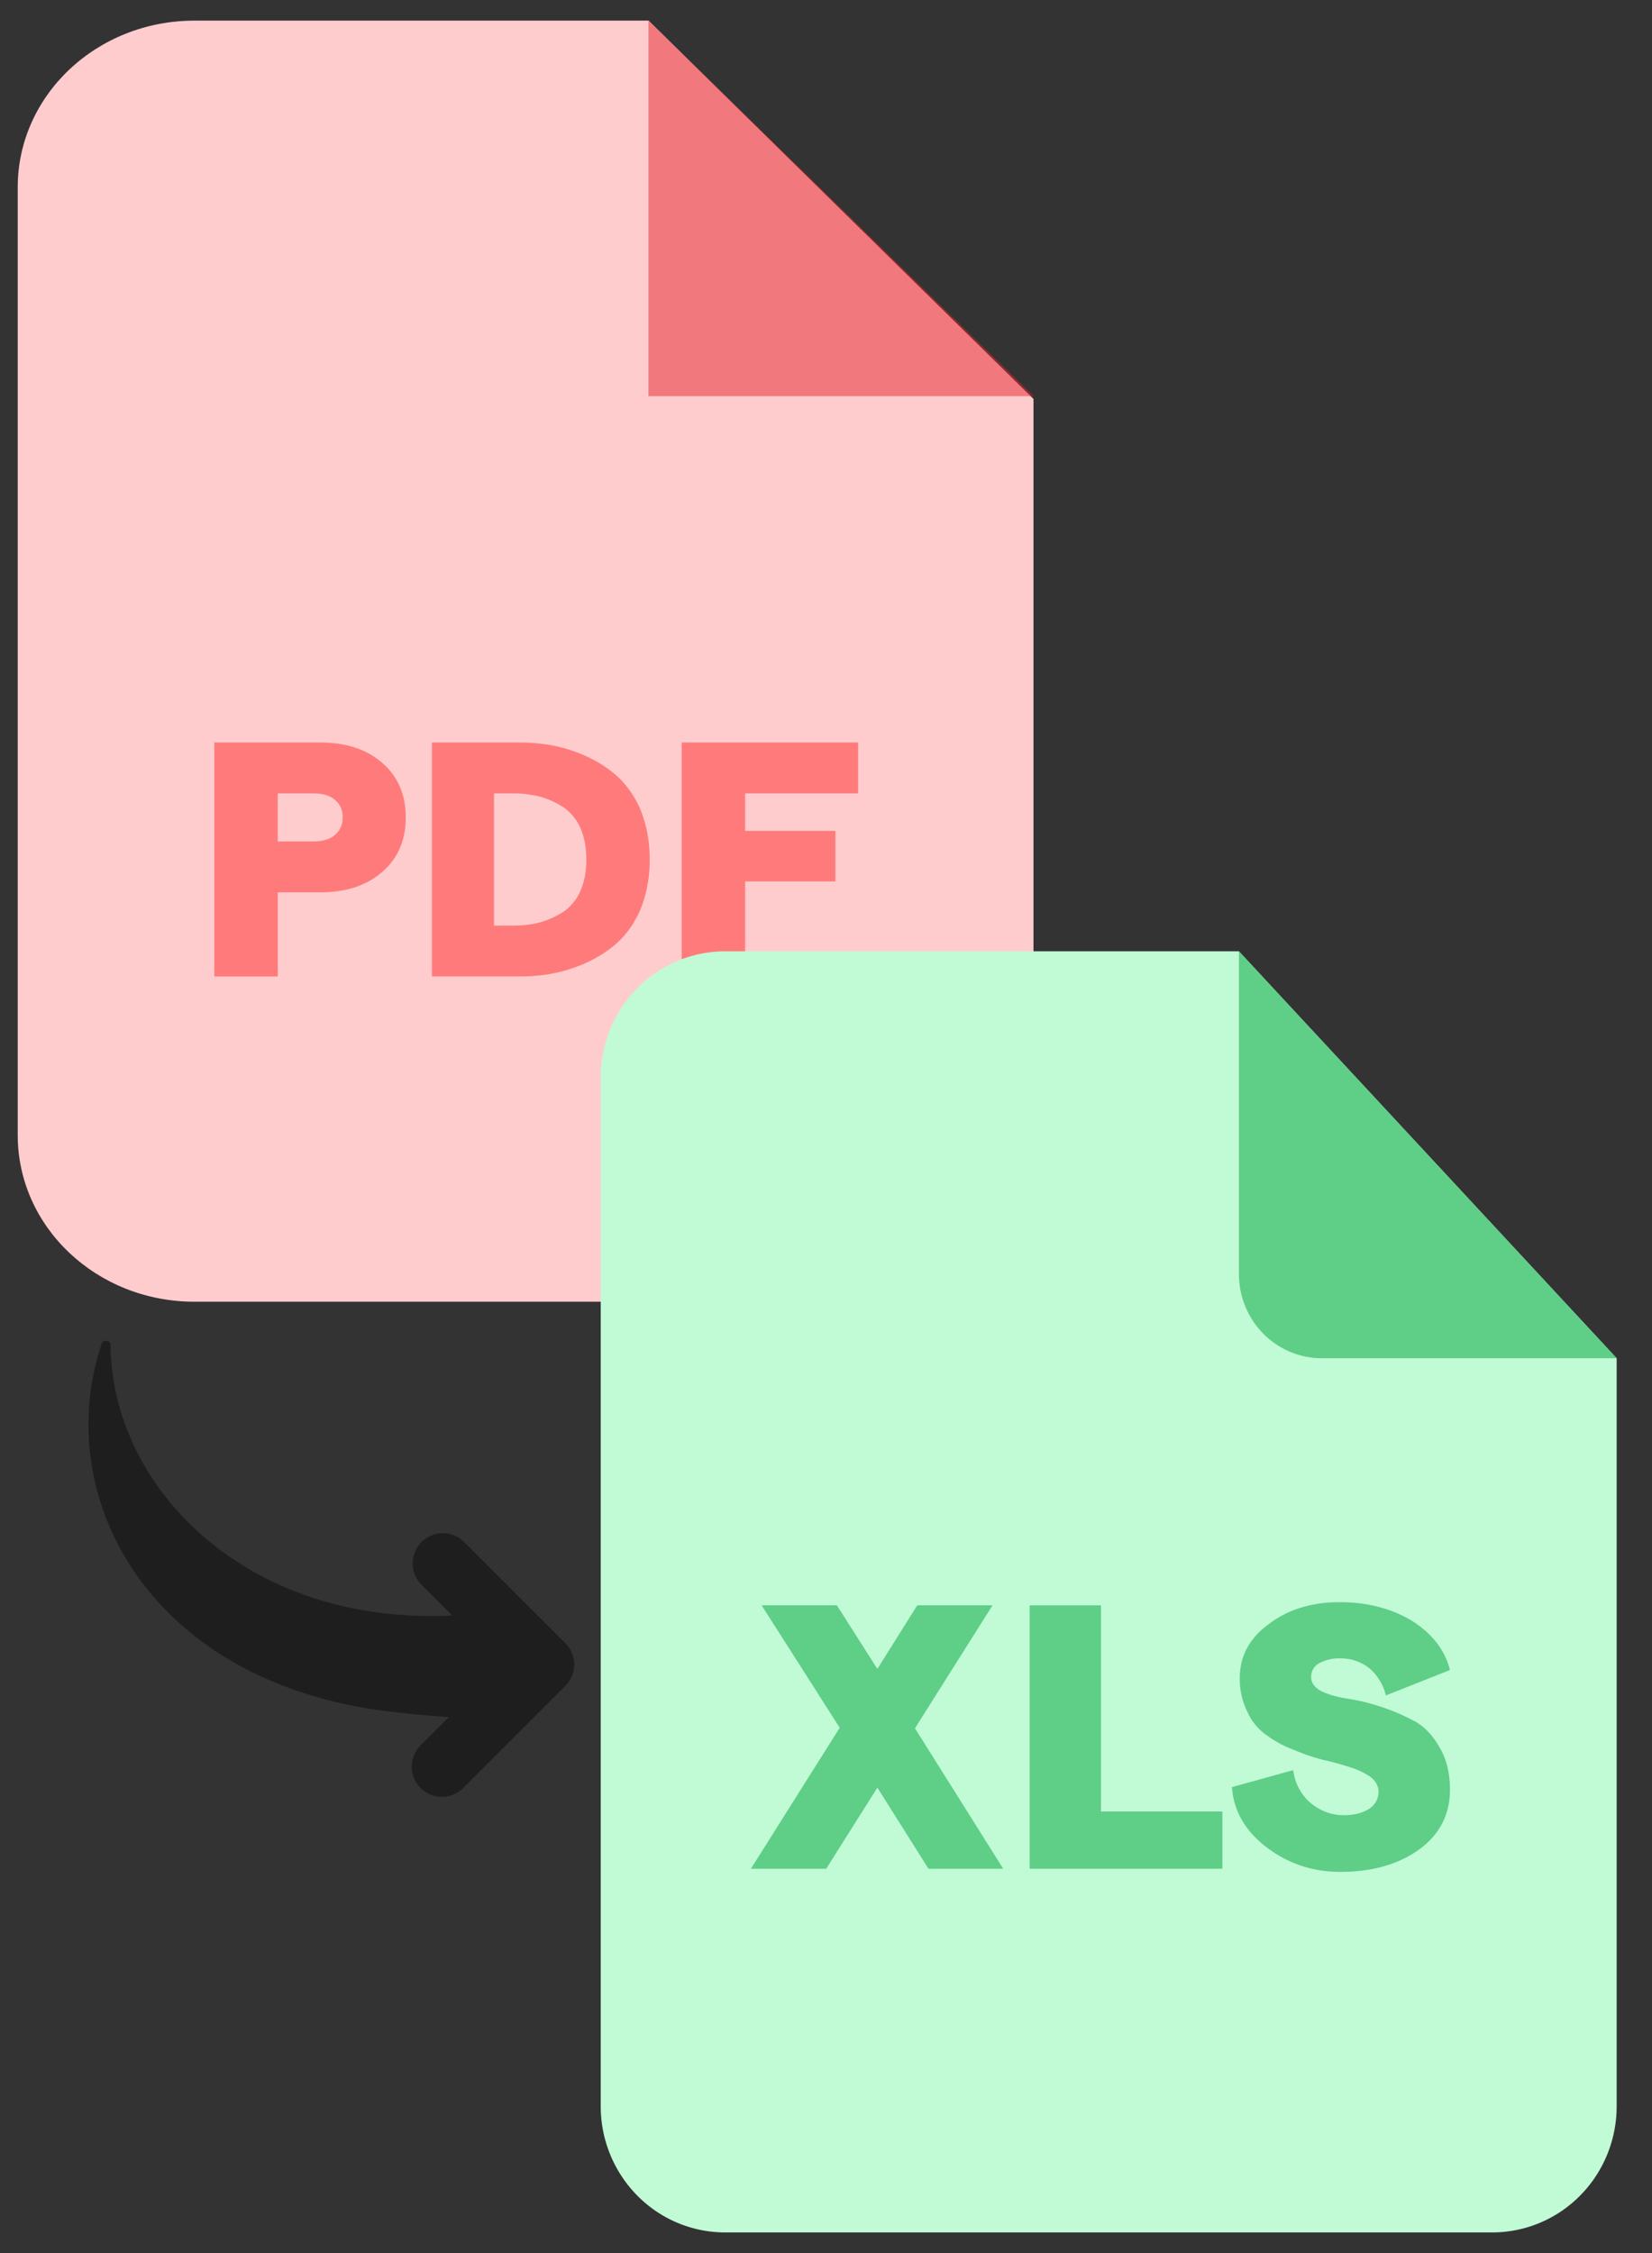 <svg width="33" height="45" fill="none" xmlns="http://www.w3.org/2000/svg"><rect width="100%" height="100%" fill="#333333" stroke="none"/><path d="m11.293 32.82-2.02-2.02a.602.602 0 0 0-.853.852l.614.614c-4.121.203-6.802-2.563-6.826-5.4-.001-.102-.145-.122-.177-.028-.995 2.948.815 6.65 5.546 7.32.458.06.921.105 1.389.137l-.546.546a.603.603 0 1 0 .852.852l2.02-2.02a.601.601 0 0 0 .001-.853Z" fill="#1E1E1E"/><path fill-rule="evenodd" clip-rule="evenodd" d="M3.886.412h9.071l7.688 7.557v14.7c0 1.841-1.58 3.33-3.525 3.33H3.886C1.933 26 .354 24.51.354 22.67V3.743C.354 1.9 1.934.412 3.886.412Z" fill="#FFCCCE"/><path fill-rule="evenodd" clip-rule="evenodd" d="M12.953.412v7.5h7.695l-7.695-7.5Z" fill="#E5252A" fill-opacity=".5"/><path d="M4.281 19.504V14.83H6.39c.522 0 .935.134 1.247.409.312.269.468.633.468 1.087 0 .454-.156.818-.468 1.087-.312.275-.725.41-1.247.41h-.841v1.68H4.28Zm1.268-2.698h.698c.19 0 .34-.039.44-.128a.428.428 0 0 0 .157-.352.428.428 0 0 0-.156-.352c-.102-.09-.25-.127-.44-.127h-.7v.959Zm3.078 2.698V14.83h1.756c.346 0 .671.045.976.14.305.096.583.23.827.416.244.18.44.422.583.729.136.307.21.659.21 1.055 0 .39-.074.742-.21 1.049-.142.306-.339.55-.583.729-.244.185-.522.32-.827.415-.305.096-.63.14-.976.14H8.627Zm1.24-1.017h.367c.196 0 .38-.019.549-.064.163-.045.319-.115.468-.21a.959.959 0 0 0 .339-.41c.081-.179.122-.39.122-.633 0-.25-.041-.46-.122-.64a.959.959 0 0 0-.34-.409 1.693 1.693 0 0 0-.467-.21 2.15 2.15 0 0 0-.55-.064h-.365v2.64Zm3.75 1.017V14.83h3.525v1.017h-2.257v.748h1.803v1.01h-1.803v1.899h-1.268Z" fill="#FF7B7B"/><path d="M32.294 27.128v14.94c0 .67-.262 1.31-.728 1.782a2.468 2.468 0 0 1-1.757.738H14.485c-.659 0-1.291-.265-1.757-.738A2.537 2.537 0 0 1 12 42.07v-20.55c0-.668.262-1.309.728-1.781A2.469 2.469 0 0 1 14.485 19h10.263l7.546 8.128Z" fill="#C0FBD6"/><path d="M32.294 27.128h-5.888c-.44 0-.861-.177-1.172-.492a1.691 1.691 0 0 1-.485-1.188V19l7.545 8.128ZM20.04 37.324h-1.493l-1.021-1.62-1.022 1.62H15l1.774-2.816-1.56-2.445h1.504l.808 1.27.797-1.27h1.504l-1.55 2.456 1.763 2.805Zm.528 0v-5.26h1.425v4.117h2.425v1.143h-3.85Zm6.207.063c-.561 0-1.055-.17-1.481-.497-.416-.318-.652-.72-.685-1.196l1.223-.339c.034.254.146.476.337.646.202.17.427.254.674.254.202 0 .37-.043.505-.127a.402.402 0 0 0 .19-.339c0-.116-.056-.212-.157-.296a1.459 1.459 0 0 0-.393-.19 5.42 5.42 0 0 0-.538-.149 3.905 3.905 0 0 1-.595-.201 2.132 2.132 0 0 1-.539-.286 1.116 1.116 0 0 1-.393-.465 1.462 1.462 0 0 1-.157-.688c0-.434.19-.794.584-1.08.392-.296.864-.434 1.414-.434.55 0 1.033.127 1.437.37.404.254.662.583.763.985l-1.28.508a1.04 1.04 0 0 0-.325-.54.93.93 0 0 0-.595-.201.835.835 0 0 0-.427.106.305.305 0 0 0-.145.275c0 .106.067.201.202.275.134.064.314.117.516.148a4.224 4.224 0 0 1 1.336.445c.202.106.37.286.505.519.146.243.213.529.213.857 0 .487-.202.889-.606 1.185-.404.296-.932.455-1.583.455Z" fill="#5FCE87"/></svg>